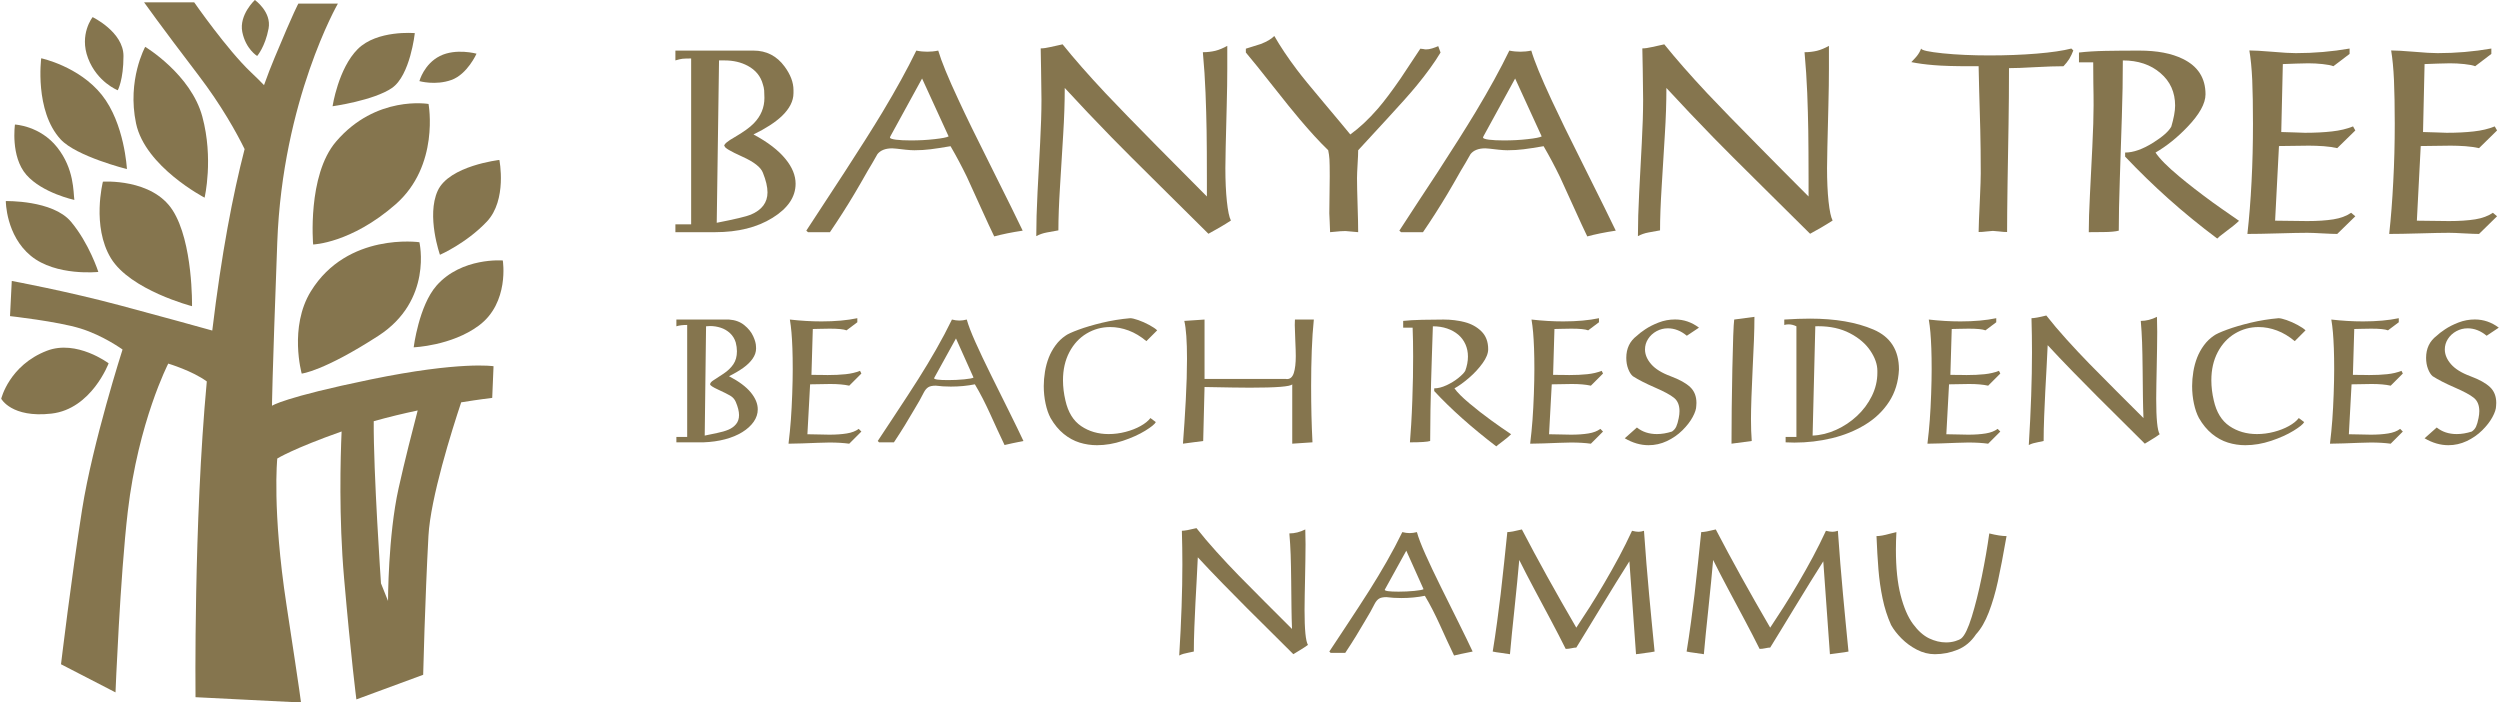 <?xml version="1.0" encoding="UTF-8"?><svg id="Layer_1" xmlns="http://www.w3.org/2000/svg" width="200" height="56.2" viewBox="0 0 980.783 275.869"><path d="M193.325,143.811s-12.952-2.066-48.161,5.181c-34.358,7.073-38.833,10.354-38.833,10.354,0,0,0-8.282,2.072-64.202C110.472,39.215,132.211,1.414,132.211,1.414h-15.524s-1.561,2.589-9.322,21.235c-1.366,3.265-2.762,6.847-4.169,10.79-1.287-1.353-2.95-3.016-5.154-5.094C88.723,19.538,75.774.903,75.774.903h-19.679s6.222,8.799,21.234,28.476c9.187,12.033,15.061,22.687,18.251,29.167-4.633,17.96-9.075,41.022-12.702,71.257-6.878-1.919-18.88-5.239-35.931-9.806-21.084-5.66-42.805-9.669-42.805-9.669l-.686,13.809s18.643,2.072,27.613,4.836c8.98,2.764,16.576,8.282,16.576,8.282,0,0-11.74,36.592-15.884,62.827-4.141,26.239-8.282,60.768-8.282,60.768l21.4,11.045s1.81-45.422,4.833-71.119c4.141-35.212,15.881-57.995,15.881-57.995,0,0,9.536,2.863,15.135,7.01-5.202,55.8-4.429,123.992-4.429,123.992l41.425,2.084s0-1.037-5.702-38.328c-5.69-37.284-3.618-57.484-3.618-57.484,0,0,6.195-3.883,25.264-10.618-.45,10.173-1.116,33.672.968,57.574,2.761,31.762,4.833,47.643,4.833,47.643l26.23-9.671s.695-28.999,2.072-54.545c.812-14.91,9.223-41.546,12.854-52.447,7.359-1.191,12.186-1.747,12.186-1.747l.517-12.435ZM156.035,191.792c-4.138,18.649-4.138,44.195-4.138,44.195l-2.767-6.91s-2.993-43.726-2.844-63.667c5.839-1.651,11.722-3.053,17.261-4.225-2.003,7.617-5.043,19.512-7.512,30.608Z" fill="#85754e"/><path d="M161.971,136.392s2.057-16.362,8.974-24.23c9.872-11.214,26.025-9.87,26.025-9.87,0,0,2.691,16.6-9.428,25.575-10.748,7.969-25.571,8.525-25.571,8.525Z" fill="#85754e"/><path d="M172.289,100.055s-5.377-15.262-.89-25.126c4.481-9.873,24.224-12.119,24.224-12.119,0,0,3.136,15.701-4.935,24.229-8.075,8.526-18.398,13.016-18.398,13.016Z" fill="#85754e"/><path d="M118.002,146.71s-5.082-18.209,3.588-32.301c14.356-23.334,42.628-19.288,42.628-19.288,0,0,5.38,22.873-16.155,36.778-21.538,13.921-30.061,14.811-30.061,14.811Z" fill="#85754e"/><path d="M122.489,96.01s-2.367-27.089,8.973-40.379c15.704-18.392,36.344-14.804,36.344-14.804,0,0,4.49,24.229-13.012,39.482-17.499,15.256-32.304,15.701-32.304,15.701Z" fill="#85754e"/><path d="M42.18,142.674s-6.728,17.947-22.441,19.745c-15.7,1.789-19.739-5.837-19.739-5.837,0,0,3.146-13.154,17.95-18.846,11.668-4.49,24.23,4.938,24.23,4.938Z" fill="#85754e"/><path d="M38.14,106.786s-16.6,1.789-26.473-6.285C1.802,92.42,1.802,78.968,1.802,78.968c0,0,18.395-.457,25.57,8.071,7.178,8.526,10.769,19.746,10.769,19.746Z" fill="#85754e"/><path d="M74.929,120.237s-24.227-6.28-31.857-18.844c-7.621-12.561-3.136-30.055-3.136-30.055,0,0,19.297-1.35,27.369,11.217,8.077,12.565,7.624,37.682,7.624,37.682Z" fill="#85754e"/><path d="M79.864,77.621s-23.325-12.119-26.918-29.165c-3.584-17.054,3.593-30.064,3.593-30.064,0,0,17.938,10.773,22.428,27.373,4.49,16.594.897,31.856.897,31.856Z" fill="#85754e"/><path d="M28.719,78.511s-12.564-2.686-18.844-9.864c-6.282-7.181-4.483-19.74-4.483-19.74,0,0,9.864.445,16.6,8.973,6.728,8.517,6.282,17.487,6.728,20.63Z" fill="#85754e"/><path d="M49.361,66.398s-19.875-4.977-26.025-11.665c-10.317-11.214-7.632-31.849-7.632-31.849,0,0,14.808,3.139,23.781,14.356,8.973,11.217,9.876,29.158,9.876,29.158Z" fill="#85754e"/><path d="M45.767,35.447s-8.077-3.146-11.662-12.564c-3.594-9.428,1.792-16.156,1.792-16.156,0,0,12.116,5.828,12.116,15.256s-2.246,13.464-2.246,13.464Z" fill="#85754e"/><path d="M100.505,21.984s-4.487-2.692-5.837-9.428c-1.344-6.73,4.938-12.556,4.938-12.556,0,0,6.619,4.656,5.383,11.215-1.347,7.178-4.484,10.769-4.484,10.769Z" fill="#85754e"/><path d="M130.115,41.729s2.246-14.811,9.87-22.437c7.627-7.629,22.435-6.282,22.435-6.282,0,0-1.793,16.6-8.97,21.538-7.176,4.935-23.334,7.181-23.334,7.181Z" fill="#85754e"/><path d="M164.218,31.854s1.789-6.731,8.072-9.87c6.282-3.143,14.363-.902,14.363-.902,0,0-3.594,8.084-9.876,10.321-6.276,2.249-12.559.451-12.559.451Z" fill="#85754e"/><path d="M281.883,23.728h2.195c3.423,0,6.444.711,9.061,2.108,3.116,1.672,5.116,4.109,5.967,7.315.254.705.412,1.499.501,2.362.063.837.096,1.841.096,2.933,0,3.783-1.373,7.105-4.14,9.961-1.568,1.632-4.088,3.441-7.574,5.472-2.711,1.53-4.076,2.667-4.076,3.396l.165.135c0,.654,2.306,2.013,6.908,4.088,4.61,2.07,7.315,4.184,8.12,6.33,1.2,2.977,1.809,5.55,1.809,7.715,0,3.975-2.19,6.913-6.571,8.754-1.715.711-6.166,1.784-13.365,3.188l.903-63.758ZM264.746,91.175h15.631c8.971,0,16.463-1.868,22.507-5.627,6.044-3.747,9.066-8.216,9.066-13.402,0-3.22-1.307-6.445-3.93-9.67-2.819-3.474-7.022-6.698-12.608-9.675,4.781-2.317,8.476-4.718,11.098-7.176,3.067-2.939,4.609-5.948,4.609-9.06v-1.205c0-2.978-1.156-6.052-3.479-9.212-3.073-4.192-7.149-6.28-12.228-6.28h-30.666v3.859c1.149-.348,2.083-.577,2.787-.654.699-.075,1.835-.112,3.398-.112v65.121h-6.185v3.093Z" fill="#85754e"/><path d="M366.517,54.642c-2.952.349-6.095.502-9.352.502-2.311,0-4.267-.095-5.815-.286-1.568-.216-2.349-.501-2.349-.845l.152-.444,12.464-22.742,10.425,22.742c-.711.387-2.546.749-5.524,1.073ZM363.66,20.307c-1.359,0-2.8-.127-4.304-.438-3.524,7.257-7.961,15.293-13.295,24.182-3.828,6.33-8.799,14.203-14.894,23.568-5.028,7.639-10.038,15.295-15.015,22.959l.667.597h8.615c3.422-5.036,6.629-10.038,9.594-15.029,1.612-2.711,3.378-5.759,5.287-9.142,1.112-1.804,2.369-3.975,3.773-6.483,1.219-1.518,3.149-2.266,5.822-2.266.508,0,2.265.171,5.289.54,1.313.134,2.438.209,3.396.209,2.216,0,4.337-.132,6.343-.387,2.025-.247,4.634-.647,7.86-1.205,2.31,3.973,4.462,8.025,6.43,12.089.502,1.053,2.304,5.053,5.429,11.935,2.367,5.244,4.139,9.047,5.288,11.41,3.13-.853,6.851-1.619,11.181-2.267-1.86-3.918-6.088-12.496-12.686-25.682-5.55-11.016-9.725-19.594-12.533-25.681-4.101-8.757-6.729-15.201-7.949-19.346-1.504.311-2.932.438-4.298.438Z" fill="#85754e"/><path d="M415.152,90.464c-1.473.266-2.985.533-4.54.824-1.555.286-2.957.788-4.151,1.443,0-5.036.169-10.769.495-17.225.329-6.445.652-12.877,1.022-19.309.335-6.431.526-12.106.526-17.096,0-2.267-.05-6.121-.152-11.537-.101-5.416-.152-8.273-.152-8.559,1.054,0,2.355-.191,3.929-.559,1.549-.35,3.105-.685,4.673-1.035,4.482,5.587,10.094,11.994,16.851,19.193,4.99,5.275,11.644,12.133,19.942,20.532,6.601,6.704,13.218,13.365,19.87,20.024v-6.953c0-7.751-.038-14.05-.112-18.824-.084-4.819-.211-9.772-.42-14.895-.19-5.106-.546-10.444-1.053-15.987,1.764,0,3.397-.197,4.914-.559,1.511-.381,3.061-1.035,4.679-1.937v9.004c0,3.949-.07,8.845-.222,14.564-.364,13.454-.528,21.593-.528,24.412,0,5.054.204,9.429.597,13.13.4,3.747.927,6.241,1.581,7.486-1.294.863-2.825,1.791-4.564,2.806-1.734,1.016-3.163,1.804-4.268,2.394-6.292-6.234-12.583-12.477-18.881-18.718-8.863-8.767-15.205-15.097-19.04-19.033-6.444-6.602-12.61-13.111-18.502-19.504,0,5.689-.209,11.822-.615,18.367-.394,6.546-.819,13.287-1.233,20.215-.438,6.927-.647,12.704-.647,17.333Z" fill="#85754e"/><path d="M499.941,14.13c2.356,4.125,5.314,8.538,8.85,13.223,2,2.667,5.479,6.928,10.406,12.762,5.389,6.393,8.913,10.634,10.583,12.686,3.62-2.61,7.219-5.982,10.807-10.115,2.52-2.914,5.511-6.907,8.984-11.936.908-1.359,3.48-5.243,7.708-11.632.247,0,.635.038,1.137.134.501.115.85.152,1.053.152.756,0,1.568-.114,2.457-.4.877-.266,1.677-.578,2.388-.883l.901,2.508c-2.324,3.886-5.472,8.235-9.446,13.073-2.617,3.175-6.407,7.409-11.334,12.749-6.54,7.06-10.399,11.25-11.562,12.551,0,1.157-.075,2.971-.229,5.43-.146,2.476-.227,4.317-.227,5.529,0,2.419.081,5.968.227,10.653.154,4.667.229,8.191.229,10.56-1.663-.141-3.319-.286-4.977-.445-.813,0-1.46.038-1.969.075-2.418.249-3.784.37-4.081.37,0-.694-.045-2.04-.153-3.994-.102-1.963-.153-3.093-.153-3.404l.165-14.584c0-3.206-.037-5.434-.113-6.64-.076-1.207-.242-2.394-.488-3.551-3.436-3.319-7.156-7.389-11.194-12.17-2.311-2.705-5.784-7.022-10.432-12.914-4.629-5.878-8.197-10.329-10.711-13.288v-1.511c1.911-.615,3.841-1.212,5.81-1.821,2.47-.941,4.261-2.02,5.365-3.168Z" fill="#85754e"/><path d="M599.423,54.642c-2.971.349-6.095.502-9.377.502-2.312,0-4.242-.095-5.803-.286-1.562-.216-2.349-.501-2.349-.845l.152-.444,12.463-22.742,10.426,22.742c-.699.387-2.533.749-5.511,1.073ZM596.553,20.307c-1.358,0-2.8-.127-4.318-.438-3.517,7.257-7.942,15.293-13.287,24.182-3.822,6.33-8.788,14.203-14.876,23.568-5.048,7.639-10.05,15.295-15.028,22.959l.673.597h8.609c3.436-5.036,6.629-10.038,9.607-15.029,1.612-2.711,3.365-5.759,5.276-9.142,1.111-1.804,2.381-3.975,3.784-6.483,1.205-1.518,3.149-2.266,5.808-2.266.502,0,2.268.171,5.29.54,1.302.134,2.444.209,3.397.209,2.215,0,4.33-.132,6.356-.387,2.006-.247,4.628-.647,7.846-1.205,2.318,3.973,4.464,8.025,6.432,12.089.508,1.053,2.323,5.053,5.441,11.935,2.361,5.244,4.127,9.047,5.275,11.41,3.124-.853,6.844-1.619,11.187-2.267-1.867-3.918-6.095-12.496-12.692-25.682-5.549-11.016-9.719-19.594-12.545-25.681-4.077-8.757-6.725-15.201-7.937-19.346-1.518.311-2.946.438-4.298.438Z" fill="#85754e"/><path d="M651.417,90.464c-1.466.266-2.964.533-4.539.824-1.556.286-2.934.788-4.152,1.443,0-5.036.166-10.769.502-17.225.323-6.445.659-12.877,1.015-19.309.343-6.431.527-12.106.527-17.096,0-2.267-.05-6.121-.146-11.537-.108-5.416-.165-8.273-.165-8.559,1.06,0,2.361-.191,3.936-.559,1.556-.35,3.118-.685,4.686-1.035,4.489,5.587,10.1,11.994,16.837,19.193,4.99,5.275,11.63,12.133,19.955,20.532,6.583,6.704,13.218,13.365,19.865,20.024v-6.953c0-7.751-.05-14.05-.114-18.824-.075-4.819-.216-9.772-.412-14.895-.205-5.106-.553-10.444-1.055-15.987,1.753,0,3.384-.197,4.901-.559,1.517-.381,3.068-1.035,4.68-1.937v9.004c0,3.949-.064,8.845-.216,14.564-.349,13.454-.527,21.593-.527,24.412,0,5.054.198,9.429.592,13.13.413,3.747.932,6.241,1.6,7.486-1.321.863-2.844,1.791-4.573,2.806-1.745,1.016-3.173,1.804-4.273,2.394-6.298-6.234-12.603-12.477-18.888-18.718-8.863-8.767-15.206-15.097-19.04-19.033-6.431-6.602-12.616-13.111-18.501-19.504,0,5.689-.203,11.822-.615,18.367-.395,6.546-.813,13.287-1.232,20.215-.438,6.927-.649,12.704-.649,17.333Z" fill="#85754e"/><path d="M809.842,26.007c-2.781,0-6.445.115-11.034.363-4.585.274-8.045.386-10.362.386,0,7.855-.064,15.238-.178,22.134-.127,6.889-.254,14.584-.387,23.065-.121,8.501-.183,14.895-.183,19.156-.839,0-1.892-.057-3.099-.222-1.2-.141-2.032-.216-2.482-.216-.414,0-1.214.075-2.419.216-1.213.165-2.28.222-3.181.222,0-1.651.177-6.216.539-13.74.185-4.286.299-7.371.299-9.287,0-6.661-.076-12.4-.191-17.258-.133-4.856-.273-9.942-.425-15.181-.152-5.275-.222-8.463-.222-9.638h-3.237c-6.204,0-10.984-.132-14.331-.425-3.338-.266-6.292-.667-8.862-1.187,1.093-1.13,1.829-1.956,2.195-2.4.749-.952,1.302-1.936,1.652-2.932.164.692,2.984,1.301,8.502,1.878,5.516.56,11.617.826,18.316.826,6.597,0,12.781-.235,18.578-.711,5.791-.476,10.342-1.15,13.607-1.993l.768.749c-.427,1.149-.94,2.247-1.557,3.276-.647,1.021-1.421,2-2.304,2.92Z" fill="#85754e"/><path d="M821.517,24.479h-5.593v-3.849c3.022-.362,6.496-.571,10.432-.647,3.931-.077,8.349-.114,13.276-.114,7.009,0,12.685,1.091,17.085,3.262,5.948,2.903,8.899,7.544,8.899,13.899,0,3.606-2.392,7.924-7.179,12.895-3.969,4.146-8.114,7.466-12.45,9.981,1.605,2.437,4.704,5.542,9.287,9.364,3.665,3.073,8.038,6.451,13.066,10.133,1.658,1.212,5.15,3.65,10.444,7.314-1.08,1.074-3.046,2.654-5.911,4.782-1.358.996-2.247,1.727-2.647,2.183-6.698-5.002-13.111-10.228-19.25-15.72-5.683-5.079-11.345-10.571-16.927-16.463v-1.593c3.225,0,6.926-1.302,11.11-3.937,3.72-2.355,6.062-4.451,7.022-6.253.464-1.518.812-3.017,1.098-4.477.266-1.441.401-2.705.401-3.758,0-5.244-1.918-9.518-5.778-12.799-3.834-3.302-8.774-4.953-14.754-4.953,0,7.041-.122,14.452-.388,22.164-.248,7.735-.515,15.836-.788,24.249-.291,8.437-.418,15.256-.418,20.437-1.252.342-3.308.533-6.089.551-2.78.047-4.705.047-5.694.047,0-3.887.152-8.757.456-14.648.306-5.891.61-12.171.941-18.85.324-6.66.495-12.052.495-16.197,0-2.171-.013-5.181-.097-9.066-.038-3.886-.05-6.522-.05-7.936Z" fill="#85754e"/><path d="M882.834,19.812c1.86,0,4.856.172,8.984.514,4.126.368,7.231.539,9.287.539,7.161,0,14.185-.597,21.092-1.802v2.107l-6.368,4.837c-.845-.361-2.248-.627-4.204-.843-1.956-.209-3.859-.304-5.663-.304-1.479,0-3.034.038-4.704.112-1.669.097-3.416.159-5.277.192l-.616,26.684c.927,0,2.591.039,4.99.147,2.42.101,3.862.152,4.299.152,3.994,0,7.523-.184,10.616-.534,3.111-.343,5.873-.996,8.291-1.974l.883,1.594-7.105,6.946c-1.442-.35-3.22-.597-5.315-.768-2.095-.135-4.013-.209-5.777-.209l-11.784.152-1.517,29.307,12.634.153c4.026,0,7.447-.229,10.248-.674,2.838-.457,5.161-1.321,6.965-2.583l1.652,1.378-7.105,6.934c-1.207,0-3.124-.064-5.79-.216-2.674-.152-4.686-.229-5.969-.229-2.457,0-6.318.077-11.497.229-5.187.152-9.175.216-12.019.216.711-6.337,1.264-13.188,1.631-20.539.387-7.352.559-14.934.559-22.748,0-6.737-.096-12.457-.286-17.105-.216-4.66-.603-8.539-1.137-11.662Z" fill="#85754e"/><path d="M938.519,19.812c1.841,0,4.837.172,8.965.514,4.139.368,7.231.539,9.289.539,7.155,0,14.184-.597,21.09-1.802v2.107l-6.354,4.837c-.858-.361-2.26-.627-4.242-.843-1.955-.209-3.86-.304-5.657-.304-1.465,0-3.034.038-4.685.112-1.669.097-3.416.159-5.283.192l-.609,26.684c.902,0,2.57.039,4.991.147,2.419.101,3.859.152,4.297.152,3.988,0,7.523-.184,10.635-.534,3.091-.343,5.833-.996,8.247-1.974l.901,1.594-7.079,6.946c-1.459-.35-3.237-.597-5.358-.768-2.07-.135-3.987-.209-5.753-.209l-11.784.152-1.517,29.307,12.628.153c4.032,0,7.448-.229,10.267-.674,2.825-.457,5.123-1.321,6.952-2.583l1.644,1.378-7.079,6.934c-1.206,0-3.149-.064-5.835-.216-2.666-.152-4.641-.229-5.948-.229-2.476,0-6.297.077-11.478.229-5.2.152-9.212.216-12.012.216.692-6.337,1.231-13.188,1.593-20.539.401-7.352.591-14.934.591-22.748,0-6.737-.115-12.457-.305-17.105-.21-4.66-.597-8.539-1.111-11.662Z" fill="#85754e"/><path d="M265.134,171.583h4.24v-43.979c-1.768,0-3.18.179-4.24.533v-2.652h20.665c2.384.157,4.382.887,5.993,2.189s2.782,2.758,3.51,4.371c.73,1.609,1.093,2.959,1.093,4.039.022.153.035.398.035.73,0,1.39-.447,2.729-1.343,4.021-.894,1.292-2.131,2.503-3.709,3.627-1.578,1.127-3.439,2.218-5.579,3.28,3.862,2.01,6.71,4.126,8.543,6.359,1.832,2.229,2.749,4.448,2.749,6.655,0,1.722-.536,3.349-1.607,4.885-1.071,1.532-2.567,2.89-4.486,4.072-1.921,1.182-4.174,2.116-6.757,2.798-2.583.686-5.42,1.084-8.51,1.193h-10.597v-2.12ZM276.262,171.054c1.545-.332,3.183-.675,4.916-1.029,1.733-.35,3.202-.781,4.406-1.292,1.202-.507,2.196-1.23,2.979-2.167.784-.938,1.177-2.127,1.177-3.561,0-1.456-.431-3.189-1.292-5.199-.441-1.036-1.177-1.853-2.202-2.452-1.027-.595-2.596-1.379-4.703-2.35-2.109-.97-3.163-1.667-3.163-2.087,0-.507.463-1.054,1.392-1.638.927-.584,2.213-1.423,3.858-2.517,1.644-1.091,2.935-2.328,3.873-3.707.939-1.383,1.408-3.076,1.408-5.086,0-1.146-.155-2.306-.463-3.477-.441-1.456-1.193-2.674-2.253-3.659-1.058-.981-2.273-1.693-3.641-2.134-1.37-.441-2.76-.664-4.174-.664-.551,0-1.082.033-1.589.102l-.529,42.917Z" fill="#85754e"/><path d="M309.7,125.485c4.24.489,8.39.73,12.45.73,5.387,0,10.068-.42,14.041-1.259v1.591l-4.238,3.178c-1.105-.441-3.313-.66-6.624-.66-.992,0-2.262.022-3.807.066-1.547.044-2.485.066-2.815.066l-.531,18.016c1.346,0,2.472.004,3.379.015.905.011,1.897.029,2.979.051,2.605,0,4.962-.109,7.071-.332,2.109-.219,3.991-.664,5.646-1.324l.531,1.058-4.769,4.769c-1.988-.441-4.482-.66-7.485-.66-.839,0-2.142.022-3.908.066s-3.09.066-3.973.066l-1.06,19.603c1.303,0,2.804.029,4.504.084,1.698.055,3.068.084,4.106.084,2.603,0,4.889-.161,6.854-.482,1.965-.317,3.521-.919,4.67-1.802l1.06,1.058-4.769,4.769c-2.253-.31-4.858-.463-7.815-.463-1.127,0-2.64.036-4.537.117-1.899.077-3.97.153-6.21.23s-4.002.117-5.281.117c.396-3.247.706-6.374.927-9.388s.398-6.381.529-10.099c.133-3.721.199-6.994.199-9.822,0-3.025-.044-5.739-.131-8.143-.089-2.408-.212-4.499-.365-6.275-.155-1.777-.365-3.451-.629-5.02Z" fill="#85754e"/><path d="M379.169,125.485c.597,2.189,1.733,5.155,3.411,8.91,1.676,3.754,3.72,8.06,6.126,12.916s4.774,9.625,7.104,14.306c2.328,4.681,4.199,8.534,5.613,11.558-3.534.704-6.005,1.233-7.419,1.587-.728-1.478-1.66-3.466-2.798-5.962-1.137-2.492-2.14-4.696-3.012-6.604-.874-1.912-1.795-3.816-2.766-5.714-.972-1.897-1.999-3.754-3.079-5.564-2.959.598-6.106.894-9.439.894-2.12,0-4.095-.12-5.927-.365-1.324,0-2.313.212-2.964.631s-1.22,1.091-1.706,2.021c-.485.927-1.049,1.985-1.689,3.178-.618,1.036-1.423,2.404-2.417,4.105-.992,1.7-2.092,3.539-3.295,5.517-1.204,1.974-2.654,4.243-4.354,6.804h-5.828l-.529-.529c.044-.069,2.112-3.196,6.208-9.391,4.095-6.191,7.335-11.168,9.72-14.933s4.714-7.633,6.987-11.606c2.275-3.977,4.349-7.895,6.226-11.759,1.06.266,2.03.398,2.913.398s1.855-.131,2.915-.398ZM381.818,148.269l-6.888-15.364-8.477,15.364c-.088.088-.131.164-.131.234,0,.507,1.842.759,5.529.759,2.12,0,4.218-.099,6.292-.296,2.076-.201,3.3-.431,3.676-.697Z" fill="#85754e"/><path d="M417.907,131.844c.817-.617,2.545-1.412,5.183-2.382,2.638-.974,5.73-1.883,9.273-2.733s7.202-1.441,10.978-1.773c.684,0,1.742.248,3.178.744,1.436.5,2.875,1.138,4.322,1.923s2.479,1.485,3.098,2.102l-4.24,4.24c-2.231-1.875-4.553-3.265-6.97-4.174-2.417-.905-4.842-1.357-7.27-1.357-3.311,0-6.385.846-9.222,2.536-2.839,1.689-5.095,4.123-6.773,7.301-1.676,3.178-2.516,6.866-2.516,11.062,0,2.579.319,5.232.96,7.946,1.038,4.615,3.098,7.965,6.177,10.052,3.079,2.083,6.673,3.127,10.778,3.127,2.231,0,4.449-.285,6.657-.861,2.207-.573,4.172-1.339,5.894-2.302,1.722-.96,3.014-2.003,3.875-3.127l2.12,1.587c-.398.795-1.799,1.934-4.205,3.411-2.408,1.481-5.327,2.795-8.76,3.94-3.433,1.149-6.815,1.722-10.15,1.722-2.339,0-4.614-.343-6.821-1.025-2.207-.686-4.289-1.821-6.243-3.411s-3.67-3.663-5.15-6.224c-.839-1.569-1.496-3.462-1.97-5.681s-.711-4.52-.711-6.903c0-1.81.161-3.692.48-5.648.319-1.952.817-3.791,1.49-5.513s1.567-3.338,2.682-4.852c1.115-1.51,2.403-2.751,3.858-3.725Z" fill="#85754e"/><path d="M472.539,125.485v23.314h31.791c.265.044.452.066.562.066,1.303,0,2.207-.81,2.716-2.434.507-1.62.761-3.824.761-6.604,0-1.372-.066-3.455-.197-6.261-.133-2.802-.199-4.78-.199-5.929,0-.551.022-1.266.066-2.153h7.417c-.376,3.623-.646,7.669-.812,12.139-.164,4.469-.248,9.125-.248,13.959,0,8.034.177,15.408.531,22.121l-7.948.529v-23.314c-.662.883-6.204,1.324-16.624,1.324-3.178,0-9.118-.088-17.816-.263l-.529,21.194-7.948,1.058c.42-5.385.79-11.088,1.109-17.104s.48-11.42.48-16.21c0-6.932-.352-11.898-1.06-14.9l7.948-.533Z" fill="#85754e"/><path d="M554.254,128.666h-3.709v-2.649c2.03-.223,4.504-.365,7.417-.431s5.739-.102,8.477-.102c2.891,0,5.646.339,8.262,1.011,2.616.675,4.807,1.883,6.575,3.627,1.766,1.744,2.649,4.086,2.649,7.02,0,1.635-.735,3.466-2.202,5.498-1.469,2.032-3.229,3.937-5.283,5.714-2.052,1.777-3.973,3.163-5.761,4.156,1.082,1.543,3.03,3.499,5.845,5.859,2.815,2.364,5.657,4.583,8.527,6.658s5.496,3.908,7.881,5.495c-.794.795-1.899,1.722-3.311,2.784-1.414,1.058-2.251,1.722-2.517,1.985-9.668-7.395-17.794-14.634-24.372-21.723v-1.058c1.458,0,3.068-.409,4.834-1.226s3.335-1.784,4.703-2.897c1.368-1.116,2.251-2.036,2.649-2.766.706-1.919,1.06-3.787,1.06-5.597,0-1.744-.33-3.357-.992-4.834s-1.607-2.736-2.833-3.776c-1.224-1.036-2.682-1.842-4.371-2.415-1.687-.576-3.548-.861-5.579-.861-.133,3.838-.261,7.665-.381,11.474-.122,3.805-.226,7.268-.316,10.38-.088,3.112-.171,6.826-.248,11.142s-.115,8.329-.115,12.04c-1.06.35-3.709.529-7.948.529.155-1.766.319-4.108.496-7.02.177-2.915.327-6.111.447-9.588.122-3.477.204-6.483.25-9.023.044-2.539.066-5.243.066-8.114,0-4.24-.066-8.001-.199-11.292Z" fill="#85754e"/><path d="M600.941,125.485c4.24.489,8.39.73,12.45.73,5.387,0,10.068-.42,14.041-1.259v1.591l-4.238,3.178c-1.105-.441-3.313-.66-6.624-.66-.992,0-2.262.022-3.807.066-1.547.044-2.485.066-2.815.066l-.531,18.016c1.346,0,2.472.004,3.379.015.905.011,1.897.029,2.979.051,2.605,0,4.962-.109,7.071-.332,2.109-.219,3.991-.664,5.646-1.324l.531,1.058-4.769,4.769c-1.988-.441-4.482-.66-7.485-.66-.839,0-2.142.022-3.908.066s-3.09.066-3.973.066l-1.06,19.603c1.303,0,2.804.029,4.504.084,1.698.055,3.068.084,4.106.084,2.603,0,4.889-.161,6.854-.482,1.965-.317,3.521-.919,4.67-1.802l1.06,1.058-4.769,4.769c-2.253-.31-4.858-.463-7.815-.463-1.127,0-2.64.036-4.537.117-1.899.077-3.97.153-6.21.23s-4.002.117-5.281.117c.396-3.247.706-6.374.927-9.388s.398-6.381.529-10.099c.133-3.721.199-6.994.199-9.822,0-3.025-.044-5.739-.131-8.143-.089-2.408-.212-4.499-.365-6.275-.155-1.777-.365-3.451-.629-5.02Z" fill="#85754e"/><path d="M666.701,128.666l-4.769,3.178c-2.341-1.941-4.825-2.915-7.452-2.915-1.589,0-3.074.376-4.453,1.127-1.381.752-2.479,1.762-3.295,3.032-.817,1.27-1.226,2.642-1.226,4.123,0,2.007.812,3.944,2.434,5.808,1.624,1.868,4.167,3.441,7.633,4.721,3.488,1.303,6.049,2.725,7.684,4.272,1.633,1.543,2.45,3.619,2.45,6.224,0,.244-.022.631-.066,1.16,0,1.171-.474,2.631-1.425,4.385-.949,1.755-2.295,3.495-4.039,5.217s-3.765,3.123-6.06,4.207c-2.297,1.08-4.703,1.62-7.22,1.62-3.134,0-6.246-.905-9.338-2.714l4.769-4.24c2.142,1.722,4.758,2.583,7.85,2.583,1.875,0,3.851-.332,5.927-.992.75-.507,1.308-1.153,1.673-1.937.363-.784.69-1.905.976-3.36.199-.996.299-1.901.299-2.718,0-2.317-.713-4.053-2.136-5.214-1.425-1.16-3.937-2.517-7.534-4.072-3.599-1.558-6.48-3.032-8.643-4.422-.728-.617-1.341-1.58-1.837-2.882-.498-1.303-.746-2.747-.746-4.338,0-3.685,1.392-6.578,4.172-8.676.662-.66,1.739-1.496,3.229-2.499s3.262-1.905,5.316-2.7c2.052-.795,4.194-1.193,6.423-1.193,3.4,0,6.534,1.073,9.406,3.214Z" fill="#85754e"/><path d="M688.482,124.427c0,2.78-.066,5.863-.197,9.238-.133,3.379-.299,7.023-.498,10.931s-.359,7.698-.48,11.372c-.122,3.678-.182,6.531-.182,8.563,0,3.2.1,6.082.299,8.643l-7.948,1.058c0-8.632.109-18.407.33-29.323.221-10.916.465-17.392.73-19.425l7.946-1.058Z" fill="#85754e"/><path d="M700.198,125.485c3.731-.241,7.109-.361,10.134-.361,9.913,0,18.208,1.427,24.886,4.287,6.679,2.86,10.017,8.085,10.017,15.681-.221,4.834-1.518,9.066-3.891,12.7-2.373,3.63-5.513,6.633-9.42,9.004-3.908,2.375-8.246,4.134-13.014,5.283-4.769,1.149-9.681,1.722-14.736,1.722-1.171,0-2.319-.033-3.444-.099v-2.12h4.238v-43.446c-1.06-.511-2.074-.763-3.046-.763-.551,0-1.126.077-1.722.23v-2.12ZM712.385,128.137l-1.06,42.917c3.112-.135,6.186-.883,9.222-2.255,3.036-1.368,5.774-3.189,8.213-5.462s4.382-4.878,5.828-7.815,2.169-5.984,2.169-9.139v-.763c0-2.539-.921-5.177-2.766-7.914-1.842-2.74-4.526-5.024-8.047-6.856s-7.665-2.747-12.434-2.747c-.244,0-.441.004-.597.015s-.332.018-.529.018Z" fill="#85754e"/><path d="M756.952,125.485c4.24.489,8.39.73,12.45.73,5.387,0,10.068-.42,14.041-1.259v1.591l-4.238,3.178c-1.105-.441-3.313-.66-6.624-.66-.992,0-2.262.022-3.807.066-1.547.044-2.485.066-2.815.066l-.531,18.016c1.346,0,2.472.004,3.379.015.905.011,1.897.029,2.979.051,2.605,0,4.962-.109,7.071-.332,2.109-.219,3.991-.664,5.646-1.324l.531,1.058-4.769,4.769c-1.988-.441-4.482-.66-7.485-.66-.839,0-2.142.022-3.908.066s-3.09.066-3.973.066l-1.06,19.603c1.303,0,2.804.029,4.504.084,1.698.055,3.068.084,4.106.084,2.603,0,4.889-.161,6.854-.482,1.965-.317,3.521-.919,4.67-1.802l1.06,1.058-4.769,4.769c-2.253-.31-4.858-.463-7.815-.463-1.127,0-2.64.036-4.537.117-1.899.077-3.97.153-6.21.23s-4.002.117-5.281.117c.396-3.247.706-6.374.927-9.388s.398-6.381.529-10.099c.133-3.721.199-6.994.199-9.822,0-3.025-.044-5.739-.131-8.143-.089-2.408-.212-4.499-.365-6.275-.155-1.777-.365-3.451-.629-5.02Z" fill="#85754e"/><path d="M802.047,173.174c-.684.153-1.412.306-2.185.463-.772.153-1.417.303-1.937.445-.518.142-1.087.368-1.704.679.837-13.685,1.257-25.806,1.257-36.361,0-4.415-.066-8.895-.199-13.445,1.06,0,3.003-.35,5.828-1.058,2.297,2.937,4.951,6.071,7.965,9.406,3.014,3.331,5.984,6.502,8.908,9.501,2.926,3.003,6.403,6.516,10.431,10.533,4.03,4.017,7.645,7.625,10.845,10.829-.109-2.718-.181-5.491-.215-8.329-.033-2.835-.071-6.418-.115-10.745-.046-4.327-.117-7.881-.215-10.665-.1-2.78-.27-5.586-.513-8.41,2.118,0,4.238-.533,6.357-1.591.066,1.853.099,3.842.099,5.962,0,1.368-.022,3.554-.066,6.556s-.088,5.444-.133,7.319c-.044,1.875-.088,4.083-.131,6.622-.046,2.539-.067,4.448-.067,5.728,0,7.793.452,12.43,1.359,13.908-.817.62-1.926,1.35-3.329,2.185-1.401.839-2.235,1.346-2.499,1.525-2.12-2.12-5.057-5.039-8.809-8.76-3.752-3.718-6.97-6.914-9.652-9.585-2.683-2.671-5.923-5.958-9.72-9.855-3.798-3.893-7.12-7.388-9.968-10.478-.089,2.12-.232,5.028-.431,8.724-.199,3.7-.37,6.863-.514,9.49-.142,2.627-.286,5.845-.431,9.654-.142,3.805-.215,7.056-.215,9.752Z" fill="#85754e"/><path d="M868.865,131.844c.817-.617,2.545-1.412,5.183-2.382,2.638-.974,5.73-1.883,9.273-2.733s7.202-1.441,10.978-1.773c.684,0,1.742.248,3.178.744,1.436.5,2.875,1.138,4.322,1.923s2.479,1.485,3.098,2.102l-4.24,4.24c-2.231-1.875-4.553-3.265-6.97-4.174-2.417-.905-4.842-1.357-7.27-1.357-3.311,0-6.385.846-9.222,2.536-2.839,1.689-5.095,4.123-6.773,7.301-1.676,3.178-2.516,6.866-2.516,11.062,0,2.579.319,5.232.96,7.946,1.038,4.615,3.098,7.965,6.177,10.052,3.079,2.083,6.673,3.127,10.778,3.127,2.231,0,4.449-.285,6.657-.861,2.207-.573,4.172-1.339,5.894-2.302,1.722-.96,3.014-2.003,3.875-3.127l2.12,1.587c-.398.795-1.799,1.934-4.205,3.411-2.408,1.481-5.327,2.795-8.76,3.94-3.433,1.149-6.815,1.722-10.15,1.722-2.339,0-4.614-.343-6.821-1.025-2.207-.686-4.289-1.821-6.243-3.411s-3.67-3.663-5.15-6.224c-.839-1.569-1.496-3.462-1.97-5.681s-.711-4.52-.711-6.903c0-1.81.161-3.692.48-5.648.319-1.952.817-3.791,1.49-5.513s1.567-3.338,2.682-4.852c1.115-1.51,2.403-2.751,3.858-3.725Z" fill="#85754e"/><path d="M915.022,125.485c4.24.489,8.39.73,12.45.73,5.387,0,10.068-.42,14.041-1.259v1.591l-4.238,3.178c-1.105-.441-3.313-.66-6.624-.66-.992,0-2.262.022-3.807.066-1.547.044-2.485.066-2.815.066l-.531,18.016c1.346,0,2.472.004,3.379.015.905.011,1.897.029,2.979.051,2.605,0,4.962-.109,7.071-.332,2.109-.219,3.991-.664,5.646-1.324l.531,1.058-4.769,4.769c-1.988-.441-4.482-.66-7.485-.66-.839,0-2.142.022-3.908.066s-3.09.066-3.973.066l-1.06,19.603c1.303,0,2.804.029,4.504.084,1.698.055,3.068.084,4.106.084,2.603,0,4.889-.161,6.854-.482,1.965-.317,3.521-.919,4.67-1.802l1.06,1.058-4.769,4.769c-2.253-.31-4.858-.463-7.815-.463-1.127,0-2.64.036-4.537.117-1.899.077-3.97.153-6.21.23s-4.002.117-5.281.117c.396-3.247.706-6.374.927-9.388s.398-6.381.529-10.099c.133-3.721.199-6.994.199-9.822,0-3.025-.044-5.739-.131-8.143-.089-2.408-.212-4.499-.365-6.275-.155-1.777-.365-3.451-.629-5.02Z" fill="#85754e"/><path d="M980.783,128.666l-4.769,3.178c-2.341-1.941-4.825-2.915-7.452-2.915-1.589,0-3.074.376-4.453,1.127-1.381.752-2.479,1.762-3.295,3.032-.817,1.27-1.226,2.642-1.226,4.123,0,2.007.812,3.944,2.434,5.808,1.624,1.868,4.167,3.441,7.633,4.721,3.488,1.303,6.049,2.725,7.684,4.272,1.633,1.543,2.45,3.619,2.45,6.224,0,.244-.022.631-.066,1.16,0,1.171-.474,2.631-1.425,4.385-.949,1.755-2.295,3.495-4.039,5.217s-3.765,3.123-6.06,4.207c-2.297,1.08-4.703,1.62-7.22,1.62-3.134,0-6.246-.905-9.338-2.714l4.769-4.24c2.142,1.722,4.758,2.583,7.85,2.583,1.875,0,3.851-.332,5.927-.992.75-.507,1.308-1.153,1.673-1.937.363-.784.69-1.905.976-3.36.199-.996.299-1.901.299-2.718,0-2.317-.713-4.053-2.136-5.214-1.425-1.16-3.937-2.517-7.534-4.072-3.599-1.558-6.48-3.032-8.643-4.422-.728-.617-1.341-1.58-1.837-2.882-.498-1.303-.746-2.747-.746-4.338,0-3.685,1.392-6.578,4.172-8.676.662-.66,1.739-1.496,3.229-2.499s3.262-1.905,5.316-2.7c2.052-.795,4.194-1.193,6.423-1.193,3.4,0,6.534,1.073,9.406,3.214Z" fill="#85754e"/><path d="M468.329,255.856c-.673.153-1.39.303-2.151.456-.761.15-1.396.299-1.905.438-.511.142-1.071.365-1.678.668.826-13.459,1.239-25.383,1.239-35.759,0-4.345-.066-8.753-.195-13.226,1.042,0,2.952-.347,5.732-1.04,2.258,2.886,4.869,5.969,7.833,9.249,2.963,3.28,5.883,6.396,8.76,9.347,2.877,2.952,6.297,6.407,10.26,10.358s7.52,7.501,10.668,10.65c-.109-2.671-.181-5.403-.212-8.191-.033-2.791-.071-6.316-.115-10.57s-.113-7.753-.212-10.489c-.099-2.733-.266-5.491-.505-8.271,2.085,0,4.17-.522,6.254-1.565.066,1.824.099,3.78.099,5.863,0,1.346-.022,3.499-.066,6.451s-.088,5.352-.13,7.198c-.044,1.846-.088,4.017-.131,6.513-.044,2.499-.064,4.375-.064,5.633,0,7.665.443,12.226,1.335,13.682-.804.606-1.895,1.324-3.275,2.149s-2.198,1.324-2.459,1.5c-2.083-2.087-4.973-4.958-8.663-8.618-3.69-3.656-6.856-6.801-9.493-9.428s-5.825-5.856-9.559-9.69c-3.736-3.831-7.003-7.268-9.803-10.307-.088,2.083-.228,4.944-.425,8.581-.195,3.638-.363,6.75-.503,9.333-.142,2.583-.283,5.746-.423,9.493-.142,3.747-.212,6.943-.212,9.592Z" fill="#85754e"/><path d="M555.935,208.955c.586,2.149,1.704,5.071,3.355,8.76,1.649,3.692,3.659,7.928,6.025,12.704,2.366,4.776,4.696,9.468,6.987,14.069,2.289,4.604,4.13,8.395,5.52,11.369-3.475.693-5.907,1.215-7.295,1.562-.717-1.452-1.635-3.408-2.753-5.859-1.118-2.455-2.107-4.623-2.964-6.498-.857-1.879-1.764-3.751-2.72-5.619-.954-1.868-1.965-3.692-3.028-5.473-2.91.587-6.004.879-9.282.879-2.085,0-4.028-.12-5.83-.358-1.303,0-2.275.204-2.915.617-.64.416-1.2,1.076-1.678,1.988s-1.031,1.956-1.66,3.127c-.607,1.022-1.401,2.368-2.377,4.039-.978,1.671-2.058,3.481-3.242,5.422-1.184,1.945-2.61,4.174-4.283,6.695h-5.732l-.522-.522c.044-.066,2.08-3.145,6.108-9.234s7.215-10.986,9.559-14.689c2.346-3.703,4.635-7.509,6.872-11.416s4.278-7.76,6.124-11.562c1.042.263,1.998.39,2.866.39s1.824-.128,2.866-.39ZM558.54,231.364l-6.773-15.112-8.339,15.112c-.088.088-.13.161-.13.226,0,.5,1.811.752,5.438.752,2.085,0,4.148-.099,6.19-.296,2.04-.193,3.245-.423,3.614-.682Z" fill="#85754e"/><path d="M591.429,208.955c1.042,0,2.952-.347,5.732-1.043,6.188,11.879,13.31,24.733,21.366,38.565,1.737-2.605,3.475-5.272,5.212-7.997,1.737-2.722,3.648-5.859,5.732-9.409,2.085-3.554,4.022-6.998,5.814-10.343,1.791-3.342,3.501-6.775,5.13-10.292,1.043.263,1.89.39,2.541.39s1.368-.128,2.149-.39c.261,3.973.58,8.257.961,12.85.379,4.593.726,8.592,1.042,12.004.316,3.408.657,7.045,1.027,10.909.368,3.864.748,7.753,1.138,11.661-.932.193-2.149.379-3.647.555-1.498.171-2.714.336-3.648.489l-2.605-36.481c-1.824,2.868-3.583,5.673-5.276,8.421-1.695,2.747-3.763,6.122-6.206,10.128s-4.19,6.877-5.243,8.614c-1.054,1.74-2.426,3.977-4.121,6.71-.478,0-1.107.088-1.888.263-.783.175-1.541.259-2.28.259-1.78-3.583-3.745-7.388-5.894-11.416-2.151-4.028-4.3-8.056-6.451-12.084-2.149-4.024-4.114-7.83-5.894-11.412-.175,2.083-.44,4.944-.799,8.581-.358,3.638-.732,7.315-1.122,11.04-.392,3.725-.711,6.801-.961,9.234-.25,2.43-.505,5.144-.766,8.143-.803-.153-1.948-.321-3.435-.507-1.489-.182-2.601-.361-3.338-.536.586-3.583,1.166-7.501,1.742-11.759.575-4.254,1.036-7.866,1.385-10.829.347-2.963.803-7.104,1.366-12.427.566-5.319.978-9.282,1.239-11.887Z" fill="#85754e"/><path d="M667.571,208.955c1.042,0,2.952-.347,5.732-1.043,6.188,11.879,13.31,24.733,21.366,38.565,1.737-2.605,3.475-5.272,5.212-7.997,1.737-2.722,3.648-5.859,5.732-9.409,2.085-3.554,4.022-6.998,5.814-10.343,1.791-3.342,3.501-6.775,5.13-10.292,1.043.263,1.89.39,2.541.39s1.368-.128,2.149-.39c.261,3.973.58,8.257.961,12.85.379,4.593.726,8.592,1.042,12.004.316,3.408.657,7.045,1.027,10.909.368,3.864.748,7.753,1.138,11.661-.932.193-2.149.379-3.647.555-1.498.171-2.714.336-3.648.489l-2.605-36.481c-1.824,2.868-3.583,5.673-5.276,8.421-1.695,2.747-3.763,6.122-6.206,10.128-2.443,4.006-4.19,6.877-5.243,8.614-1.054,1.74-2.426,3.977-4.121,6.71-.478,0-1.107.088-1.888.263-.783.175-1.541.259-2.28.259-1.78-3.583-3.745-7.388-5.894-11.416-2.151-4.028-4.3-8.056-6.451-12.084-2.149-4.024-4.114-7.83-5.894-11.412-.175,2.083-.44,4.944-.799,8.581-.358,3.638-.732,7.315-1.122,11.04-.392,3.725-.711,6.801-.961,9.234-.25,2.43-.505,5.144-.766,8.143-.803-.153-1.948-.321-3.435-.507-1.489-.182-2.601-.361-3.338-.536.586-3.583,1.166-7.501,1.742-11.759.575-4.254,1.036-7.866,1.385-10.829.347-2.963.803-7.104,1.366-12.427.566-5.319.978-9.282,1.239-11.887Z" fill="#85754e"/><path d="M744.233,208.955c-.131,2.434-.197,4.747-.197,6.939,0,7.1.62,13.054,1.857,17.863,1.239,4.809,2.855,8.567,4.852,11.27s4.11,4.586,6.336,5.652c2.226,1.062,4.446,1.594,6.66,1.594,1.259,0,2.459-.168,3.599-.503,1.14-.339,1.948-.711,2.426-1.124,1.303-1.109,2.654-3.922,4.055-8.435,1.401-4.517,2.709-9.752,3.924-15.699,1.217-5.951,2.204-11.628,2.964-17.035,2.778.693,5.037,1.043,6.775,1.043-1.304,7.425-2.439,13.353-3.404,17.783-.967,4.429-2.156,8.479-3.566,12.146-1.412,3.67-3.083,6.549-5.017,8.632-1.888,2.846-4.278,4.86-7.166,6.042-2.888,1.186-5.883,1.777-8.988,1.777-2.432,0-4.789-.591-7.069-1.777-2.278-1.182-4.287-2.649-6.024-4.396-1.739-1.748-3.107-3.513-4.105-5.294-1.456-3.233-2.569-6.702-3.338-10.405-.772-3.7-1.313-7.501-1.629-11.398-.314-3.897-.569-8.267-.764-13.109.671,0,1.427-.077,2.262-.23.837-.15,1.846-.39,3.03-.715,1.184-.328,2.025-.533,2.525-.62Z" fill="#85754e"/></svg>